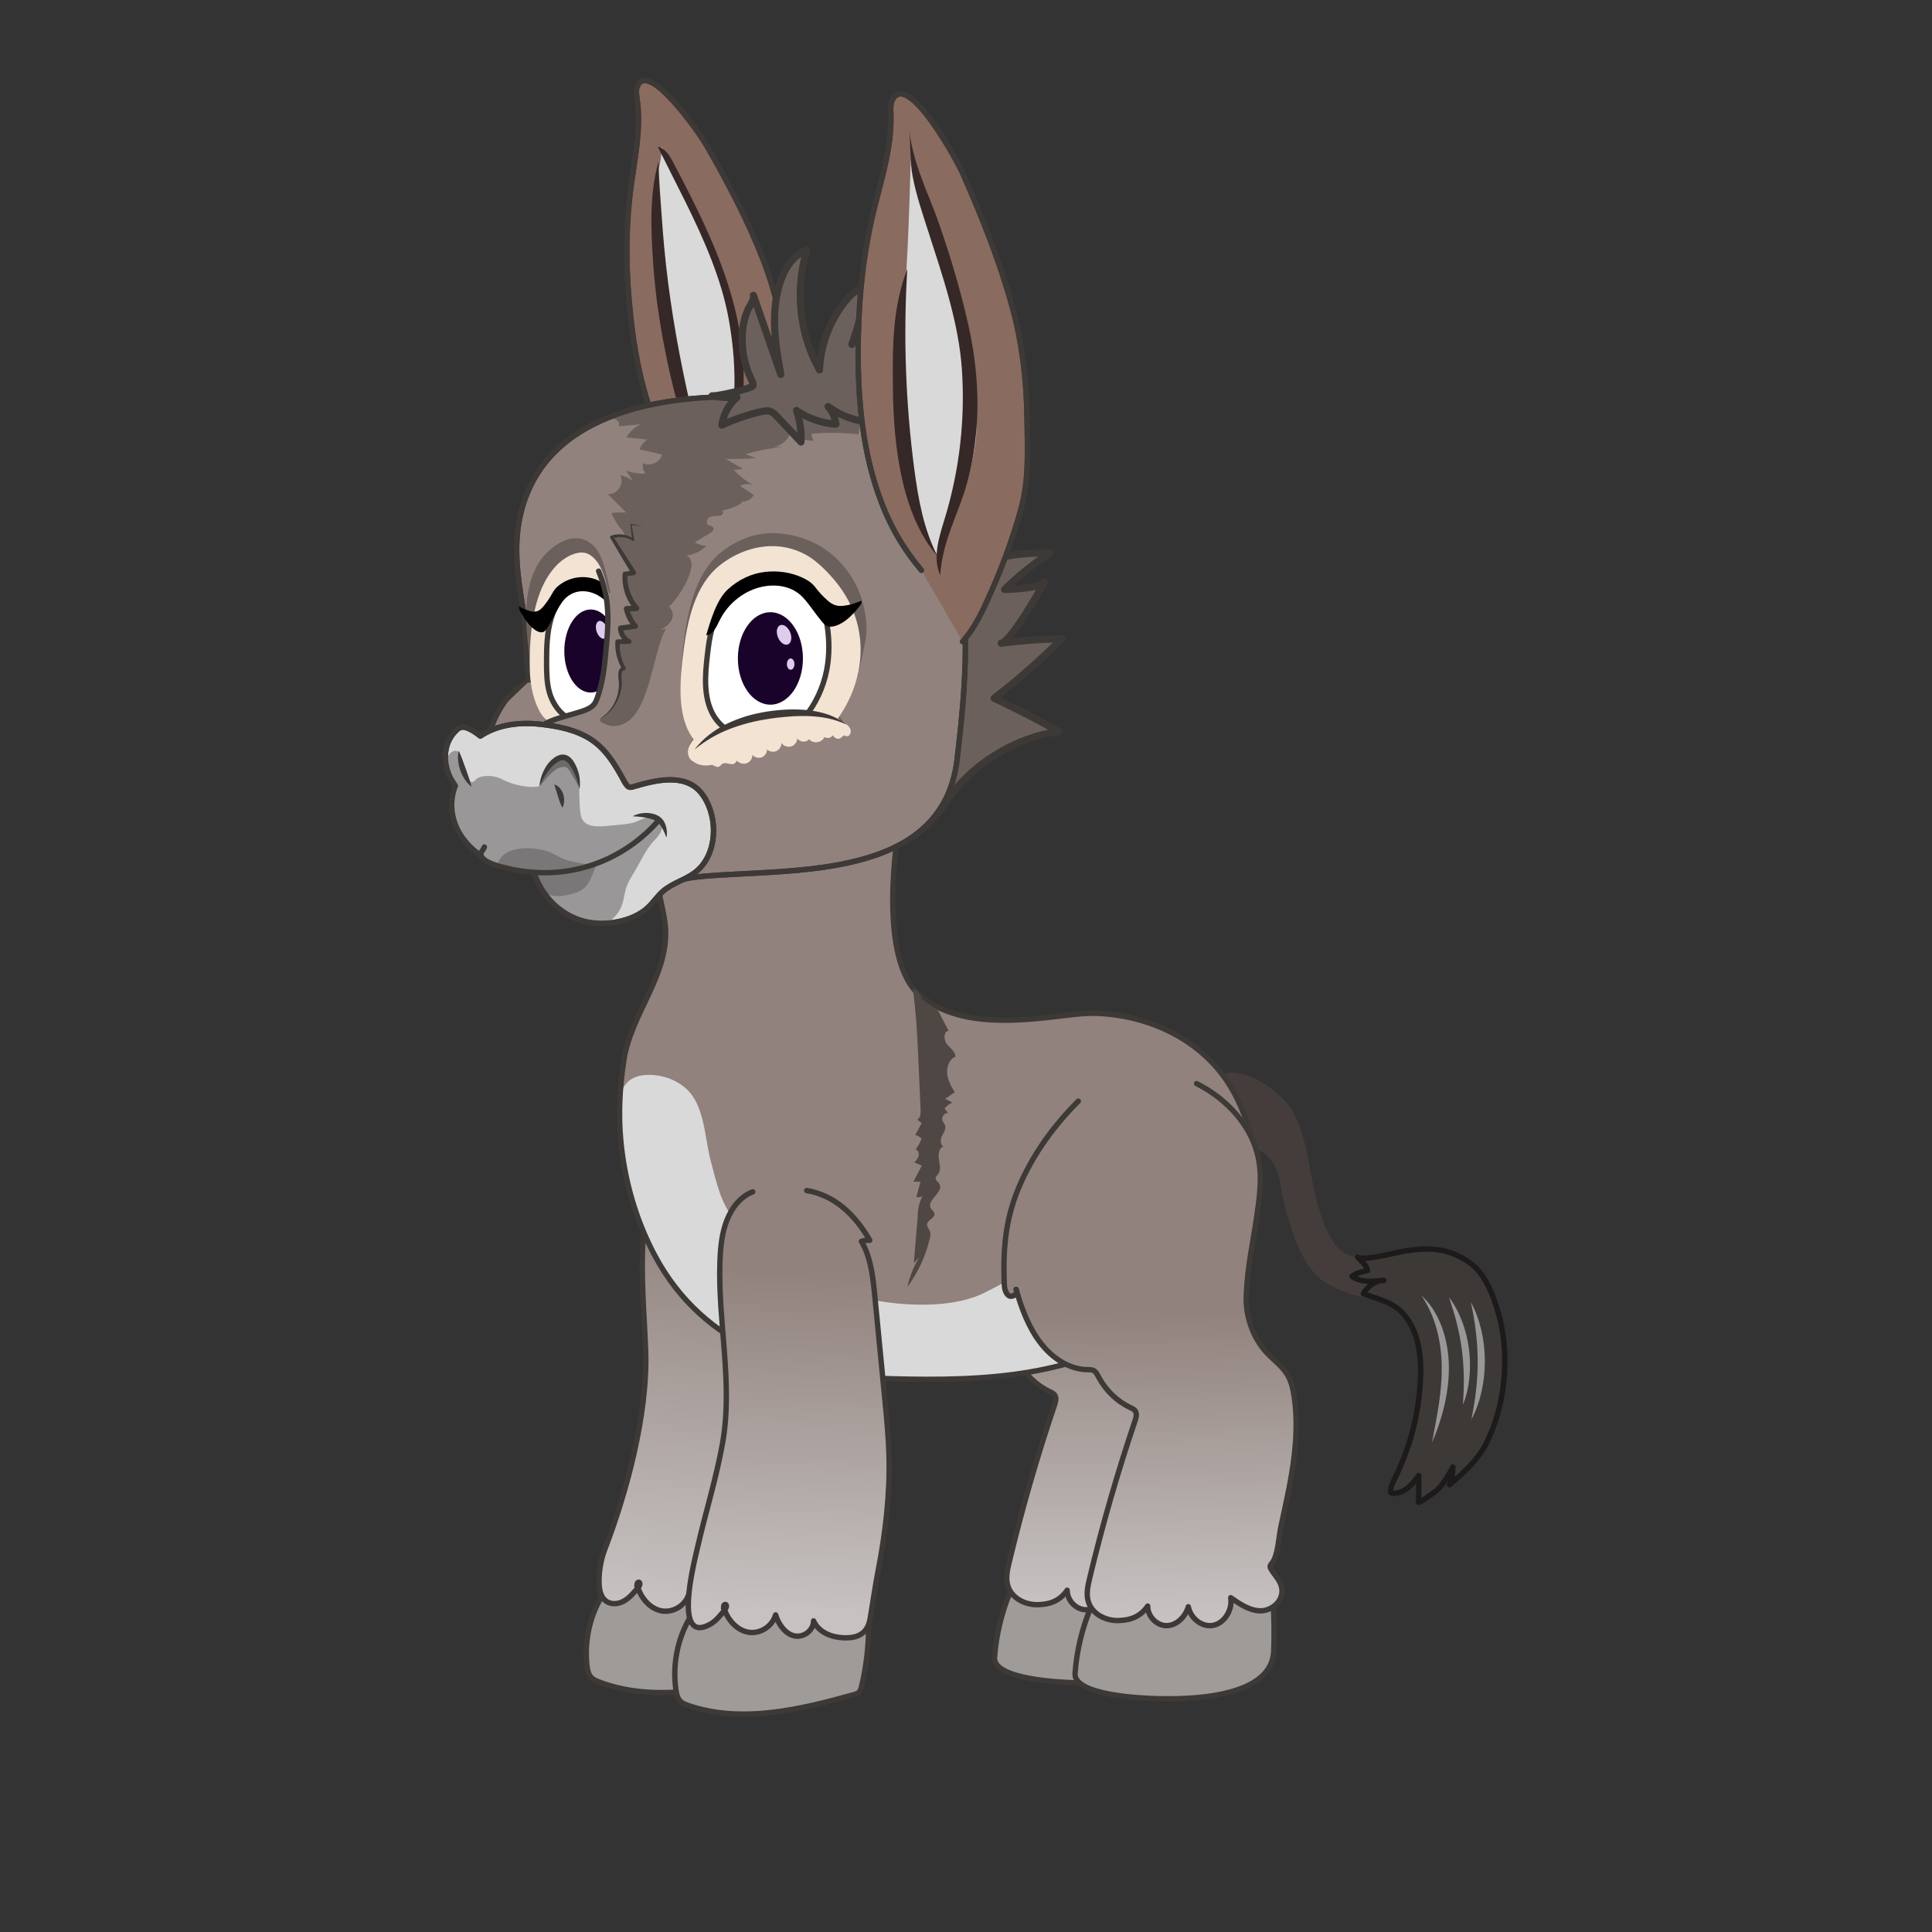 <svg width="1080" height="1080" viewBox="0 0 1080 1080" fill="none" xmlns="http://www.w3.org/2000/svg">
<rect x="0" y="0" width="1080" height="1080" fill="#333333" stroke="none"/>
<path d="M723.471 622.811C731.991 639.251 731.911 659.621 737.771 677.201C740.271 684.691 743.751 694.711 749.941 699.351C756.961 704.611 767.641 703.271 775.651 705.241C776.921 705.551 778.211 705.971 779.231 706.871C780.461 707.961 781.161 709.651 781.551 711.341C787.691 738.051 746.611 721.891 738.551 715.341C727.531 706.401 722.371 689.281 718.511 675.391C715.431 664.321 716.421 652.411 706.741 644.661C702.331 641.131 695.181 643.181 690.121 642.331C678.231 640.331 669.751 625.041 673.511 612.381C681.561 585.221 715.461 607.361 723.471 622.811Z" fill="#443D3B"/>
<path d="M785.98 699.242C791.58 698.302 797.18 697.862 802.98 698.512C810.42 699.352 817.96 702.582 823.89 707.722C831.41 714.232 836.21 727.882 838.59 737.842C843.96 760.372 840.97 786.982 830.63 807.212C825.97 816.322 817.72 823.732 810.27 829.992C811.54 826.892 812.19 823.492 812.18 820.092C809.82 824.622 807.11 829.032 803.7 832.682C802.96 833.472 792.89 840.752 792.94 839.692C793.14 834.742 793.17 829.782 793.06 824.822C791.05 827.492 789.01 830.192 786.42 832.142C783.83 834.092 780.58 835.252 777.53 834.462C777.07 832.002 778.2 829.542 779.29 827.342C788.36 809.002 793.15 790.932 794.1 769.852C794.71 756.212 792.31 741.182 782.17 732.172C776.91 727.502 768.47 725.562 762.08 723.192C764.5 718.852 768.92 715.972 773.51 715.712C767.27 716.062 761.47 717.342 755.75 713.522C758.24 711.472 761.47 710.952 764.43 710.222C763.99 707.152 760.93 705.092 758.98 702.752C760.69 704.802 775.12 701.482 777.99 700.842C780.65 700.252 783.31 699.692 785.98 699.242Z" fill="#CDBCAE"/>
<path d="M785.98 699.242C791.58 698.302 797.18 697.862 802.98 698.512C810.42 699.352 817.96 702.582 823.89 707.722C831.41 714.232 836.21 727.882 838.59 737.842C843.96 760.372 840.97 786.982 830.63 807.212C825.97 816.322 817.72 823.732 810.27 829.992C811.54 826.892 812.19 823.492 812.18 820.092C809.82 824.622 807.11 829.032 803.7 832.682C802.96 833.472 792.89 840.752 792.94 839.692C793.14 834.742 793.17 829.782 793.06 824.822C791.05 827.492 789.01 830.192 786.42 832.142C783.83 834.092 780.58 835.252 777.53 834.462C777.07 832.002 778.2 829.542 779.29 827.342C788.36 809.002 793.15 790.932 794.1 769.852C794.71 756.212 792.31 741.182 782.17 732.172C776.91 727.502 768.47 725.562 762.08 723.192C764.5 718.852 768.92 715.972 773.51 715.712C767.27 716.062 761.47 717.342 755.75 713.522C758.24 711.472 761.47 710.952 764.43 710.222C763.99 707.152 760.93 705.092 758.98 702.752C760.69 704.802 775.12 701.482 777.99 700.842C780.65 700.252 783.31 699.692 785.98 699.242Z" fill="#3D3937" stroke="#1C1A1A" stroke-width="3" stroke-miterlimit="10" stroke-linecap="round" stroke-linejoin="round"/>
<path d="M794.61 724.271C799.78 728.821 803.64 735.221 806.12 742.121C808.62 749.041 809.85 756.511 809.93 763.961C810.02 771.401 809.01 778.781 807.36 785.871C805.7 792.971 803.38 799.821 800.52 806.371C801.81 799.221 803.26 792.201 804.31 785.151C805.36 778.111 806 771.041 805.94 764.011C805.77 750.011 802.53 735.921 794.61 724.271Z" fill="#999797"/>
<path d="M809.99 725.182C813.09 729.182 815.48 733.822 817.34 738.702C819.19 743.602 820.46 748.772 821.15 754.042C821.84 759.312 821.94 764.672 821.42 769.952C820.88 775.222 819.77 780.422 817.81 785.232C818.13 779.982 818.37 774.872 818.28 769.792C818.2 764.712 817.84 759.672 817.2 754.682C816.55 749.692 815.61 744.742 814.39 739.852C813.18 734.942 811.64 730.112 809.99 725.182Z" fill="#999797"/>
<path d="M822.23 727.922C824.91 732.752 826.791 738.122 828.091 743.642C829.371 749.182 830.01 754.902 830.04 760.632C830.07 766.362 829.47 772.102 828.25 777.652C827.01 783.192 825.181 788.572 822.531 793.432C823.611 787.892 824.561 782.472 825.151 777.012C825.761 771.562 826.061 766.112 826.031 760.652C826.011 755.202 825.66 749.742 825 744.302C824.37 738.852 823.37 733.442 822.23 727.922Z" fill="#999797"/>
<path d="M559.66 359.551C570.9 358.081 582.22 357.251 593.56 357.071C581.66 368.931 569.03 380.051 555.74 390.341C568.02 396.071 580.07 402.291 591.86 408.971C567.34 412.121 542.27 427.781 528.77 448.441C521.73 459.211 496.92 486.291 491.64 458.141C490.08 449.811 496.09 437.061 497.8 429.021C500.76 415.061 502.82 400.901 506.08 387.021C510.99 366.071 518.35 345.241 531.43 329.171C546.34 310.841 565.3 309.311 586.83 309.051C577.83 315.101 569.37 321.941 561.57 329.481C564.72 329.491 582.06 328.771 583.76 325.361C581.16 330.571 564.83 358.881 559.66 359.551Z" fill="#6B605C" stroke="#3D3937" stroke-width="4" stroke-miterlimit="10" stroke-linecap="round" stroke-linejoin="round"/>
<path d="M666.739 888.142C667.279 896.792 667.369 905.472 667.009 914.132C665.879 941.082 617.759 941.162 601.069 940.672C593.219 940.442 555.049 938.902 555.959 926.522C556.909 913.762 559.919 901.182 564.819 889.582C569.619 878.222 575.239 868.882 585.479 863.562C595.719 858.242 607.379 857.252 618.679 857.842C628.419 858.362 638.279 860.052 647.069 864.732C655.869 869.422 666.059 877.352 666.739 888.142Z" fill="#9E9B98" stroke="#3D3937" stroke-width="3" stroke-miterlimit="10" stroke-linecap="round" stroke-linejoin="round"/>
<path d="M557.77 606.701C545 619.431 533.84 634.401 526.05 651.421C517.43 670.221 515.67 687.091 516.34 707.801C516.43 710.571 516.72 713.771 518.8 715.311C520.87 716.861 524.54 714.041 523 711.851C526.05 722.571 530.03 733.191 536.6 741.751C543.17 750.311 552.66 756.641 562.8 756.761C564.08 756.781 565.44 756.711 566.56 757.411C567.71 758.121 568.37 759.481 569.04 760.741C573.08 768.351 579.38 774.461 586.72 777.881C587.86 778.411 589.11 778.961 589.76 780.141C590.62 781.711 590.05 783.721 589.47 785.441C579.71 814.261 571.25 843.621 564.12 873.371C563.16 877.391 562.21 881.641 563.17 885.661C564.97 893.281 572.96 897.181 580.06 897.031C586.85 896.881 592.41 894.971 596.56 888.951C596.55 894.971 601.91 900.041 607.34 899.871C612.77 899.711 617.6 895.031 619.28 889.301C620.58 896.071 627.24 900.981 633.37 899.671C639.5 898.361 644.05 891.071 642.99 884.251C648.06 887.811 653.48 891.481 659.48 891.591C665.48 891.701 671.98 886.641 671.64 879.991C671.39 875.241 667.89 872.191 665.63 868.491C665.29 867.941 664.94 867.331 665.02 866.671C665.09 866.021 665.55 865.531 665.95 865.041C669.48 860.751 669.76 850.581 670.94 845.031C672.63 837.051 674.45 829.111 675.96 821.081C678.96 805.101 680.83 788.681 678.53 772.421C677.93 768.151 677.04 763.831 674.98 760.161C672.12 755.061 667.33 751.751 663.41 747.611C655.51 739.261 651.11 726.991 651.68 714.901C652.46 698.381 655.11 687.741 657.49 671.421C658.99 661.131 660.49 650.601 658.77 640.351C655.46 620.511 640.48 605.171 623.9 596.871" fill="url(#paint0_linear_5_283658)"/>
<path d="M557.77 606.701C545 619.431 533.84 634.401 526.05 651.421C517.43 670.221 515.67 687.091 516.34 707.801C516.43 710.571 516.72 713.771 518.8 715.311C520.87 716.861 524.54 714.041 523 711.851C526.05 722.571 530.03 733.191 536.6 741.751C543.17 750.311 552.66 756.641 562.8 756.761C564.08 756.781 565.44 756.711 566.56 757.411C567.71 758.121 568.37 759.481 569.04 760.741C573.08 768.351 579.38 774.461 586.72 777.881C587.86 778.411 589.11 778.961 589.76 780.141C590.62 781.711 590.05 783.721 589.47 785.441C579.71 814.261 571.25 843.621 564.12 873.371C563.16 877.391 562.21 881.641 563.17 885.661C564.97 893.281 572.96 897.181 580.06 897.031C586.85 896.881 592.41 894.971 596.56 888.951C596.55 894.971 601.91 900.041 607.34 899.871C612.77 899.711 617.6 895.031 619.28 889.301C620.58 896.071 627.24 900.981 633.37 899.671C639.5 898.361 644.05 891.071 642.99 884.251C648.06 887.811 653.48 891.481 659.48 891.591C665.48 891.701 671.98 886.641 671.64 879.991C671.39 875.241 667.89 872.191 665.63 868.491C665.29 867.941 664.94 867.331 665.02 866.671C665.09 866.021 665.55 865.531 665.95 865.041C669.48 860.751 669.76 850.581 670.94 845.031C672.63 837.051 674.45 829.111 675.96 821.081C678.96 805.101 680.83 788.681 678.53 772.421C677.93 768.151 677.04 763.831 674.98 760.161C672.12 755.061 667.33 751.751 663.41 747.611C655.51 739.261 651.11 726.991 651.68 714.901C652.46 698.381 655.11 687.741 657.49 671.421C658.99 661.131 660.49 650.601 658.77 640.351C655.46 620.511 640.48 605.171 623.9 596.871" stroke="#3D3937" stroke-width="3" stroke-miterlimit="10" stroke-linecap="round" stroke-linejoin="round"/>
<path d="M436.8 900.392C436.39 911.342 434.77 922.242 431.97 932.752C431.63 934.012 431.23 935.351 430.31 936.171C429.6 936.801 428.67 937.042 427.78 937.262C397.96 944.522 364.23 951.591 334.56 940.101C332.99 939.491 331.38 938.792 330.24 937.442C328.83 935.762 328.38 933.362 328.12 931.082C326.57 917.402 329.71 903.122 336.76 891.762C346.69 875.772 367.84 873.781 385.3 872.411C395.37 871.621 405.72 871.282 415.3 874.812C424.88 878.342 433.64 886.482 435.88 897.402C436.22 899.002 438.27 900.442 436.8 900.392Z" fill="#9E9B98" stroke="#3D3937" stroke-width="3" stroke-miterlimit="10" stroke-linecap="round" stroke-linejoin="round"/>
<path d="M378.92 654.471C372.21 656.681 366.98 662.851 363.99 669.871C361 676.891 360 684.741 359.49 692.481C358.14 713.231 360.11 733.981 360.9 754.711C362.26 790.501 350.09 834.781 338.19 865.831C335.97 871.611 334.81 877.911 334.87 884.201C334.9 887.831 335.47 891.781 337.88 894.241C340.59 897.011 344.92 896.981 348.27 895.261C351.62 893.541 354.21 890.461 356.71 887.451C357.34 886.691 358.01 885.601 357.52 884.721C357.03 883.841 355.55 885.341 356.45 885.591C357.23 884.251 355.41 887.391 356.19 886.041C357.94 892.931 362.97 898.931 369.29 900.381C375.61 901.831 382.84 898.011 385.03 891.271C386.55 896.671 389.97 901.821 394.89 903.281C399.81 904.741 405.94 901.021 406.14 895.371C408.93 902.121 416.28 904.981 422.96 905.411C439.25 906.441 438.13 894.331 439.36 881.281C441.04 863.431 445.33 845.401 448.27 827.741C455.46 784.461 467.06 666.601 409.08 654.761" fill="url(#paint1_linear_5_283658)"/>
<path d="M378.92 654.471C372.21 656.681 366.98 662.851 363.99 669.871C361 676.891 360 684.741 359.49 692.481C358.14 713.231 360.11 733.981 360.9 754.711C362.26 790.501 350.09 834.781 338.19 865.831C335.97 871.611 334.81 877.911 334.87 884.201C334.9 887.831 335.47 891.781 337.88 894.241C340.59 897.011 344.92 896.981 348.27 895.261C351.62 893.541 354.21 890.461 356.71 887.451C357.34 886.691 358.01 885.601 357.52 884.721C357.03 883.841 355.55 885.341 356.45 885.591C357.23 884.251 355.41 887.391 356.19 886.041C357.94 892.931 362.97 898.931 369.29 900.381C375.61 901.831 382.84 898.011 385.03 891.271C386.55 896.671 389.97 901.821 394.89 903.281C399.81 904.741 405.94 901.021 406.14 895.371C408.93 902.121 416.28 904.981 422.96 905.411C439.25 906.441 438.13 894.331 439.36 881.281C441.04 863.431 445.33 845.401 448.27 827.741C455.46 784.461 467.06 666.601 409.08 654.761" stroke="#3D3937" stroke-width="3" stroke-miterlimit="10" stroke-linecap="round" stroke-linejoin="round"/>
<path d="M499.071 503.682C499.041 492.702 499.911 482.282 500.751 474.642C503.781 446.942 472.601 441.842 451.331 441.342C440.671 441.092 429.981 442.112 419.521 444.402C399.361 448.822 371.711 464.142 368.151 486.922C366.621 496.692 370.621 506.382 371.771 516.202C375.041 544.162 352.921 565.742 348.781 592.432C346.451 607.482 345.601 622.492 347.031 637.722C349.121 660.002 355.461 681.802 365.651 701.142C393.651 754.232 446.851 769.312 498.551 770.742C550.511 772.182 603.071 769.902 648.101 738.192C665.831 725.702 681.951 709.912 693.351 690.362C697.561 683.142 701.161 675.292 702.471 666.812C703.881 657.682 702.581 648.282 700.431 639.332C696.881 624.542 691.021 609.992 681.661 598.572C664.651 577.822 639.281 567.872 614.701 566.522C605.901 566.032 597.131 567.512 588.371 568.492C564.771 571.132 535.071 573.272 514.791 556.912C502.321 546.872 499.121 524.272 499.071 503.682Z" fill="#91827D"/>
<path d="M376.38 603.842C372.11 601.852 367.37 600.842 362.65 600.862C341.53 600.942 345.69 623.512 347.02 637.732C349.11 660.012 355.45 681.812 365.64 701.152C393.64 754.242 446.84 769.322 498.54 770.752C523.06 771.432 547.75 771.322 572.04 767.542C584.27 765.642 596.37 762.792 608.06 758.692C614.42 756.462 632.65 752.022 634.71 744.712C635.45 742.082 634.86 739.252 633.86 736.712C623.6 710.582 586.67 705.912 563.68 715.952C557.61 718.602 551.98 722.232 545.8 724.622C530.13 730.662 508.23 730.072 491.84 727.382C473.81 724.422 456.41 717.742 440.95 708.022C430.25 701.292 420.46 693.082 412.05 683.642C403.02 673.502 400.79 661.992 397.34 649.132C393.89 636.272 394.02 618.062 383.62 608.612C381.47 606.672 379.02 605.072 376.38 603.842Z" fill="#D9D9D9"/>
<path d="M499.071 503.682C499.041 492.702 499.911 482.282 500.751 474.642C503.781 446.942 472.601 441.842 451.331 441.342C440.671 441.092 429.981 442.112 419.521 444.402C399.361 448.822 371.711 464.142 368.151 486.922C366.621 496.692 370.621 506.382 371.771 516.202C375.041 544.162 352.921 565.742 348.781 592.432C346.451 607.482 345.601 622.492 347.031 637.722C349.121 660.002 355.461 681.802 365.651 701.142C393.651 754.232 446.851 769.312 498.551 770.742C550.511 772.182 603.071 769.902 648.101 738.192C665.831 725.702 681.951 709.912 693.351 690.362C697.561 683.142 701.161 675.292 702.471 666.812C703.881 657.682 702.581 648.282 700.431 639.332C696.881 624.542 691.021 609.992 681.661 598.572C664.651 577.822 639.281 567.872 614.701 566.522C605.901 566.032 597.131 567.512 588.371 568.492C564.771 571.132 535.071 573.272 514.791 556.912C502.321 546.872 499.121 524.272 499.071 503.682Z" stroke="#3D3937" stroke-width="3" stroke-miterlimit="10" stroke-linecap="round" stroke-linejoin="round"/>
<path d="M524.241 564.612C526.251 568.502 528.261 572.382 530.271 576.272C527.501 576.312 527.401 581.172 529.211 583.502C531.021 585.822 533.841 587.592 534.191 590.642C530.851 591.832 529.121 596.192 529.461 600.062C529.801 603.932 531.731 607.382 533.721 610.582C531.941 611.802 530.161 613.032 528.371 614.252C529.701 614.952 531.031 615.642 532.371 616.342C530.701 617.042 529.191 618.192 528.011 619.672C528.671 620.522 529.341 621.382 530.001 622.232C528.001 621.792 526.061 624.462 526.881 626.532C527.231 627.422 527.941 628.092 528.271 629.002C529.051 631.162 527.391 633.342 526.381 635.392C525.371 637.432 525.831 641.012 527.921 640.802C525.241 640.892 524.351 644.902 524.811 647.822C525.261 650.752 526.151 654.152 524.381 656.382C523.871 657.022 523.151 657.552 523.041 658.392C522.841 659.832 524.451 660.652 525.161 661.872C527.781 666.332 517.731 670.972 520.331 675.442C520.931 676.472 522.121 677.092 522.361 678.282C522.891 680.992 518.241 681.902 518.211 684.672C518.201 686.062 519.391 687.052 519.871 688.332C520.331 689.582 520.061 691.002 519.761 692.302C517.451 702.192 513.131 711.502 507.221 719.352C508.561 713.532 510.781 707.962 513.771 702.952C512.791 703.972 511.811 704.992 510.831 706.012C511.551 697.392 512.281 688.772 513.001 680.152C512.911 676.182 513.831 672.182 515.621 668.742C514.561 669.222 513.381 669.382 512.251 669.182C513.021 666.322 513.801 663.462 514.571 660.602C513.241 660.602 511.921 660.592 510.591 660.592C512.171 657.582 513.751 654.562 515.331 651.552C513.931 650.982 512.541 650.412 511.141 649.842C512.131 648.782 513.171 647.632 513.521 646.152C513.871 644.672 513.201 642.782 511.841 642.512C513.211 640.702 514.341 638.662 515.191 636.502C514.211 635.492 512.971 634.792 511.661 634.482C512.851 632.242 514.041 630.002 515.231 627.762C514.371 627.142 513.511 626.532 512.651 625.912C514.501 625.142 514.711 622.382 514.621 620.202C514.151 609.632 513.671 599.052 513.201 588.482C512.681 576.782 511.931 564.562 510.301 552.922C512.831 553.272 515.001 555.732 515.271 558.542" fill="#4F4744"/>
<path d="M485.58 910.052C485.48 921.012 484.16 931.962 481.66 942.562C481.36 943.832 481 945.182 480.09 946.042C479.4 946.702 478.48 946.972 477.59 947.222C447.99 955.512 414.48 963.742 384.5 953.282C382.91 952.732 381.28 952.082 380.11 950.772C378.65 949.142 378.14 946.762 377.82 944.492C375.89 930.872 378.62 916.492 385.35 904.892C394.82 888.572 415.91 885.852 433.33 883.872C443.37 882.732 453.71 882.042 463.38 885.232C473.05 888.432 482.04 896.262 484.58 907.092C484.96 908.682 487.06 910.042 485.58 910.052Z" fill="#9E9B98" stroke="#3D3937" stroke-width="3" stroke-miterlimit="10" stroke-linecap="round" stroke-linejoin="round"/>
<path d="M420.81 666.241C414.16 668.681 409.11 675.031 406.32 682.151C403.53 689.271 402.75 697.151 402.46 704.911C401.19 739.081 409.93 773.131 403.87 806.981C400.32 826.801 394.28 845.921 389.82 865.481C387.86 874.051 376.15 919.551 396.95 907.981C400.25 906.151 402.75 902.971 405.16 899.881C405.77 899.101 406.41 897.991 405.89 897.131C405.37 896.271 403.94 897.821 404.85 898.041C405.59 896.671 403.86 899.871 404.6 898.501C406.54 905.321 411.74 911.151 418.1 912.381C424.46 913.611 431.58 909.541 433.57 902.731C435.24 908.071 438.8 913.101 443.77 914.401C448.73 915.701 454.75 911.761 454.79 906.101C457.77 912.751 465.19 915.361 471.89 915.551C479.53 915.771 484.96 913.191 486.39 904.931C487.9 896.161 489.11 887.211 490.83 878.341C494.96 857.061 497.55 835.301 496.95 813.501C496.66 803.111 495.66 792.761 494.65 782.431C492.8 763.381 490.95 744.331 489.1 725.291C488.07 714.681 486.96 703.011 481.51 693.901C483.03 693.431 484.62 693.241 486.2 693.311C477.94 679.011 466.61 668.161 450.96 665.521" fill="url(#paint2_linear_5_283658)"/>
<path d="M420.81 666.241C414.16 668.681 409.11 675.031 406.32 682.151C403.53 689.271 402.75 697.151 402.46 704.911C401.19 739.081 409.93 773.131 403.87 806.981C400.32 826.801 394.28 845.921 389.82 865.481C387.86 874.051 376.15 919.551 396.95 907.981C400.25 906.151 402.75 902.971 405.16 899.881C405.77 899.101 406.41 897.991 405.89 897.131C405.37 896.271 403.94 897.821 404.85 898.041C405.59 896.671 403.86 899.871 404.6 898.501C406.54 905.321 411.74 911.151 418.1 912.381C424.46 913.611 431.58 909.541 433.57 902.731C435.24 908.071 438.8 913.101 443.77 914.401C448.73 915.701 454.75 911.761 454.79 906.101C457.77 912.751 465.19 915.361 471.89 915.551C479.53 915.771 484.96 913.191 486.39 904.931C487.9 896.161 489.11 887.211 490.83 878.341C494.96 857.061 497.55 835.301 496.95 813.501C496.66 803.111 495.66 792.761 494.65 782.431C492.8 763.381 490.95 744.331 489.1 725.291C488.07 714.681 486.96 703.011 481.51 693.901C483.03 693.431 484.62 693.241 486.2 693.311C477.94 679.011 466.61 668.161 450.96 665.521" stroke="#3D3937" stroke-width="3" stroke-miterlimit="10" stroke-linecap="round" stroke-linejoin="round"/>
<path d="M711.739 897.009C712.279 905.659 712.369 914.339 712.009 922.999C710.879 949.949 662.759 950.029 646.069 949.539C638.219 949.309 600.049 947.769 600.959 935.389C601.909 922.629 604.919 910.049 609.819 898.449C614.619 887.089 620.239 877.749 630.479 872.429C640.719 867.109 652.379 866.119 663.679 866.709C673.419 867.229 683.279 868.919 692.069 873.599C700.859 878.279 711.059 886.219 711.739 897.009Z" fill="#9E9B98" stroke="#3D3937" stroke-width="3" stroke-miterlimit="10" stroke-linecap="round" stroke-linejoin="round"/>
<path d="M602.77 615.57C590 628.3 578.84 643.27 571.05 660.29C562.43 679.09 560.67 695.96 561.34 716.67C561.43 719.44 561.72 722.64 563.8 724.18C565.87 725.73 569.54 722.91 568 720.72C571.05 731.44 575.03 742.06 581.6 750.62C588.17 759.18 597.66 765.51 607.8 765.63C609.08 765.65 610.44 765.58 611.56 766.28C612.71 766.99 613.37 768.35 614.04 769.61C618.08 777.22 624.38 783.33 631.72 786.75C632.86 787.28 634.11 787.83 634.76 789.01C635.62 790.58 635.05 792.59 634.47 794.31C624.71 823.13 616.25 852.49 609.12 882.24C608.16 886.26 607.21 890.51 608.17 894.53C609.97 902.15 617.96 906.05 625.06 905.9C631.85 905.75 637.41 903.84 641.56 897.82C641.55 903.84 646.91 908.91 652.34 908.74C657.77 908.58 662.6 903.9 664.28 898.17C665.58 904.94 672.24 909.85 678.37 908.54C684.5 907.23 689.05 899.94 687.99 893.12C693.06 896.68 698.48 900.35 704.48 900.46C710.48 900.57 716.98 895.51 716.64 888.86C716.39 884.11 712.89 881.06 710.63 877.36C710.29 876.81 709.94 876.2 710.02 875.54C710.09 874.89 710.55 874.4 710.95 873.91C714.48 869.62 714.76 859.45 715.94 853.9C717.63 845.92 719.45 837.98 720.96 829.95C723.96 813.97 725.83 797.55 723.53 781.29C722.93 777.02 722.04 772.7 719.98 769.03C717.12 763.93 712.33 760.62 708.41 756.48C700.51 748.13 696.11 735.86 696.68 723.77C697.46 707.25 700.11 696.61 702.49 680.29C703.99 670 705.49 659.47 703.77 649.22C700.46 629.38 685.48 614.04 668.9 605.74" fill="url(#paint3_linear_5_283658)"/>
<path d="M602.77 615.57C590 628.3 578.84 643.27 571.05 660.29C562.43 679.09 560.67 695.96 561.34 716.67C561.43 719.44 561.72 722.64 563.8 724.18C565.87 725.73 569.54 722.91 568 720.72C571.05 731.44 575.03 742.06 581.6 750.62C588.17 759.18 597.66 765.51 607.8 765.63C609.08 765.65 610.44 765.58 611.56 766.28C612.71 766.99 613.37 768.35 614.04 769.61C618.08 777.22 624.38 783.33 631.72 786.75C632.86 787.28 634.11 787.83 634.76 789.01C635.62 790.58 635.05 792.59 634.47 794.31C624.71 823.13 616.25 852.49 609.12 882.24C608.16 886.26 607.21 890.51 608.17 894.53C609.97 902.15 617.96 906.05 625.06 905.9C631.85 905.75 637.41 903.84 641.56 897.82C641.55 903.84 646.91 908.91 652.34 908.74C657.77 908.58 662.6 903.9 664.28 898.17C665.58 904.94 672.24 909.85 678.37 908.54C684.5 907.23 689.05 899.94 687.99 893.12C693.06 896.68 698.48 900.35 704.48 900.46C710.48 900.57 716.98 895.51 716.64 888.86C716.39 884.11 712.89 881.06 710.63 877.36C710.29 876.81 709.94 876.2 710.02 875.54C710.09 874.89 710.55 874.4 710.95 873.91C714.48 869.62 714.76 859.45 715.94 853.9C717.63 845.92 719.45 837.98 720.96 829.95C723.96 813.97 725.83 797.55 723.53 781.29C722.93 777.02 722.04 772.7 719.98 769.03C717.12 763.93 712.33 760.62 708.41 756.48C700.51 748.13 696.11 735.86 696.68 723.77C697.46 707.25 700.11 696.61 702.49 680.29C703.99 670 705.49 659.47 703.77 649.22C700.46 629.38 685.48 614.04 668.9 605.74" stroke="#3D3937" stroke-width="3" stroke-miterlimit="10" stroke-linecap="round" stroke-linejoin="round"/>
<path d="M395.159 280.38C384.069 269.55 376.499 258.86 369.879 244.87C358.469 220.79 353.859 193.72 351.619 167.36C349.789 145.85 349.929 124.65 352.889 103.16C355.059 87.39 358.429 71.47 356.159 55.46C355.809 52.97 355.339 50.33 356.359 48.03C362.809 33.54 391.559 75.38 394.599 80.65C406.629 101.51 417.929 122.9 426.679 145.36C433.449 162.72 437.489 181.04 439.689 199.5C441.469 214.39 443.919 229.48 441.459 244.45C439.049 259.15 435.579 273.05 430.969 287.36C428.029 296.5 424.999 305.8 419.379 313.59" fill="#8A6B5F"/>
<path d="M395.159 280.38C384.069 269.55 376.499 258.86 369.879 244.87C358.469 220.79 353.859 193.72 351.619 167.36C349.789 145.85 349.929 124.65 352.889 103.16C355.059 87.39 358.429 71.47 356.159 55.46C355.809 52.97 355.339 50.33 356.359 48.03C362.809 33.54 391.559 75.38 394.599 80.65C406.629 101.51 417.929 122.9 426.679 145.36C433.449 162.72 437.489 181.04 439.689 199.5C441.469 214.39 443.919 229.48 441.459 244.45C439.049 259.15 435.579 273.05 430.969 287.36C428.029 296.5 424.999 305.8 419.379 313.59" stroke="#3D3937" stroke-width="3" stroke-miterlimit="10" stroke-linecap="round" stroke-linejoin="round"/>
<path d="M399.9 143.989C410.55 164.869 412.33 189.019 413.4 212.439C413.66 218.089 416.37 228.939 414.79 234.299C412.08 243.509 398.94 241.249 392.22 239.659C389.69 239.059 387.06 238.419 385.03 236.789C381.7 234.109 380.78 229.509 380.09 225.299C378.57 216.139 377.06 206.979 375.54 197.829C372.23 177.879 368.93 157.909 367.05 137.769C366.16 128.219 363.78 116.229 365.42 106.739C366.87 98.289 369.87 91.379 369.85 82.279C369.85 82.359 373.88 87.769 374.37 88.649C376.14 91.839 377.47 95.319 379.41 98.479C388.23 112.809 392.22 128.939 399.9 143.989Z" fill="#D9D9D9"/>
<path d="M395.159 280.38C384.069 269.55 376.499 258.86 369.879 244.87C358.469 220.79 353.859 193.72 351.619 167.36C349.789 145.85 349.929 124.65 352.889 103.16C355.059 87.39 358.429 71.47 356.159 55.46C355.809 52.97 355.339 50.33 356.359 48.03C362.809 33.54 391.559 75.38 394.599 80.65C406.629 101.51 417.929 122.9 426.679 145.36C433.449 162.72 437.489 181.04 439.689 199.5C441.469 214.39 443.919 229.48 441.459 244.45C439.049 259.15 435.579 273.05 430.969 287.36C428.029 296.5 424.999 305.8 419.379 313.59" stroke="#3D3937" stroke-width="3" stroke-miterlimit="10" stroke-linecap="round" stroke-linejoin="round"/>
<path d="M397.499 144.739C389.109 123.179 377.629 102.199 367.689 82.029C371.839 82.839 374.329 86.979 376.299 90.719C399.859 135.419 421.419 179.879 414.379 231.479C413.949 234.479 413.509 237.409 412.829 240.409C412.169 243.399 411.319 246.299 410.399 249.139C408.619 254.839 406.579 260.359 405.189 266.029C404.489 268.859 403.899 271.719 403.649 274.629C403.399 277.539 403.459 280.479 403.899 283.429C402.909 280.619 402.409 277.619 402.259 274.599C402.099 271.569 402.399 268.559 402.769 265.559C403.639 259.589 405.199 253.779 406.639 248.079C407.349 245.219 407.999 242.379 408.499 239.559C408.989 236.749 409.359 233.809 409.659 230.919C410.279 225.119 410.579 219.289 410.589 213.459C410.629 201.789 409.459 190.129 407.389 178.579C405.339 167.159 401.829 155.869 397.499 144.739Z" fill="#362827"/>
<path d="M368.429 99.049C368.899 108.639 369.789 118.109 370.409 127.779C371.409 141.169 372.909 154.529 374.819 167.819C378.669 194.499 384.229 220.919 390.829 247.049C390.409 245.389 386.599 242.539 385.489 240.969C383.489 238.129 381.889 235.029 380.729 231.759C378.439 225.349 376.739 218.269 375.169 211.609C373.509 204.629 372.099 197.629 370.749 190.589C369.429 183.549 368.329 176.469 367.339 169.359C366.899 165.799 366.459 162.239 366.119 158.669C365.729 155.099 365.449 151.519 365.179 147.939C363.889 128.389 362.829 109.359 368.129 90.189C368.179 93.159 368.279 96.109 368.429 99.049Z" fill="#362827"/>
<path d="M386.54 490.63C388.72 490.31 390.89 490.06 392.99 489.88C443.04 485.42 527.06 492.47 535.05 424.33C538.98 390.76 543.15 348.9 534.91 315.91C529.63 294.8 519.8 274.6 507.33 257.19C488.38 230.73 460.42 224.13 429.28 222.31C377.08 219.25 303.69 227.46 290.61 289.21C287.09 305.81 289.37 322.48 292.18 338.98C294.52 352.66 293.26 366.47 295.98 380.08C295.9 379.66 295.81 379.24 295.73 378.82C295.74 378.88 283.55 390.08 282.44 391.65C278.97 396.59 275.25 403.35 273.99 409.32C270.74 424.79 276.4 444.33 282.97 458.21C290.21 473.53 301.65 490.43 316.67 498.9C327.61 505.06 339.96 507.37 352.24 504.34C364.83 501.22 373.54 492.51 386.54 490.63Z" fill="#91827D" stroke="#3D3937" stroke-width="3" stroke-miterlimit="10" stroke-linecap="round" stroke-linejoin="round"/>
<path d="M477.679 221.14C467.769 217.7 457.509 215.25 447.109 213.81C442.749 213.21 438.229 212.52 433.849 212.24C429.809 211.98 422.769 213.66 419.099 212.08C420.649 212.75 420.739 215.11 419.669 216.42C418.599 217.73 416.859 218.25 415.229 218.7C410.479 220.02 405.669 221.34 400.749 221.43C402.849 220.63 405.269 220.73 407.299 221.69C394.479 223.18 381.629 224.18 368.749 224.88C357.799 225.47 348.689 231.9 338.109 233.46C341.869 232.91 347.659 235 345.769 238.3C349.949 237.91 354.139 237.51 358.319 237.12C354.899 238.63 351.999 241.28 350.179 244.55C354.099 244.93 358.029 245.3 361.949 245.68C359.939 246.99 358.349 248.93 357.459 251.16C361.699 252.14 365.929 253.13 370.169 254.11C369.129 258.48 363.499 261.04 359.519 258.95C359.059 260.96 359.589 263.18 360.909 264.77C357.229 265.01 353.499 264.46 350.039 263.18C351.389 265.2 352.739 267.21 354.079 269.23C351.939 267.57 349.459 266.35 346.839 265.68C349.369 270.2 345.059 276.76 339.909 276.23C343.319 279.66 346.739 283.1 350.149 286.53C347.389 286.57 344.629 286.55 341.909 286.81C344.149 292.38 349.299 295.94 349.999 302.35C347.739 302.09 345.409 302.42 343.309 303.29C347.579 307.77 351.299 312.78 354.359 318.17C351.789 318.33 350.019 321.11 350.029 323.69C350.039 326.27 351.329 328.65 352.609 330.89C351.259 329.57 350.059 332.67 350.659 334.46C351.649 337.41 352.639 340.35 353.639 343.3C349.029 345.07 348.209 352.52 352.329 355.25C351.059 355.31 349.799 355.36 348.529 355.42C348.909 358.17 349.739 360.86 350.949 363.36C347.399 364.14 347.589 369.17 348.079 372.77C349.659 384.28 344.989 396.46 336.109 403.96C340.679 405.2 345.839 406.37 349.929 403.97C363.279 396.15 365.099 364.43 372.169 351.53C371.149 351.79 370.129 352.06 369.109 352.32C371.529 350.8 374.069 349.15 375.359 346.58C376.699 343.9 375.879 341.08 373.789 339.13C378.509 335.46 392.499 314.51 383.519 310.53C387.689 310.03 391.629 308.19 394.659 305.27C392.379 305.1 390.149 304.35 388.229 303.11C391.079 301.43 393.929 299.75 396.769 298.07C397.919 297.39 399.249 296.15 398.609 294.98C398.069 294 396.609 294.08 395.729 293.39C394.449 292.4 394.999 290.18 396.339 289.27C397.679 288.36 399.409 288.35 401.029 288.31C401.999 288.29 403.069 288.19 403.739 287.49C404.409 286.79 404.169 285.3 403.199 285.23C406.289 285.45 416.119 281.4 414.429 280.3C417.139 280.57 419.939 279.11 421.259 276.73C418.709 275.04 416.149 273.35 413.599 271.67C415.639 270.49 418.169 270.19 420.419 270.88C416.529 268.69 412.989 265.89 409.949 262.62C411.709 262.45 413.459 262.27 415.219 262.1C411.889 260.2 408.559 258.31 405.229 256.41C410.959 256.68 416.709 256.56 422.429 256.06C420.509 255.33 418.589 254.59 416.669 253.86C423.639 251.84 430.789 250.46 438.009 249.75C436.329 249.78 434.659 249.81 432.979 249.84C436.589 248.97 439.769 246.46 441.449 243.15C445.699 245.11 450.329 246.24 455.009 246.46C454.039 245.38 453.569 243.87 453.749 242.43C462.459 241.7 471.239 241.82 479.929 242.78C480.659 238 481.399 233.22 482.129 228.44C482.359 226.94 482.569 225.31 481.859 223.97C481.069 222.42 479.309 221.71 477.679 221.14Z" fill="#6B605C"/>
<path d="M386.54 490.63C388.72 490.31 390.89 490.06 392.99 489.88C443.04 485.42 527.06 492.47 535.05 424.33C538.98 390.76 543.15 348.9 534.91 315.91C529.63 294.8 519.8 274.6 507.33 257.19C488.38 230.73 460.42 224.13 429.28 222.31C377.08 219.25 303.69 227.46 290.61 289.21C287.09 305.81 289.37 322.48 292.18 338.98C294.52 352.66 293.26 366.47 295.98 380.08C295.9 379.66 295.81 379.24 295.73 378.82C295.74 378.88 283.55 390.08 282.44 391.65C278.97 396.59 275.25 403.35 273.99 409.32C270.74 424.79 276.4 444.33 282.97 458.21C290.21 473.53 301.65 490.43 316.67 498.9C327.61 505.06 339.96 507.37 352.24 504.34C364.83 501.22 373.54 492.51 386.54 490.63Z" stroke="#3D3937" stroke-width="3" stroke-miterlimit="10" stroke-linecap="round" stroke-linejoin="round"/>
<path d="M452.029 398.06C457.719 390.2 461.449 380.52 462.709 371.08C463.789 362.99 463.449 354.69 461.829 346.7C461.699 346.06 461.559 345.42 461.409 344.79C458.429 332.3 449.829 327.02 438.729 322.94C427.419 318.78 414.819 324.5 406.789 333.61C399.769 341.57 397.269 351.51 395.989 361.79C394.629 372.7 392.899 385.26 396.879 395.78C405.199 417.83 436.419 416.88 449.789 400.94C450.559 400.01 451.309 399.05 452.029 398.06Z" fill="white"/>
<path d="M480.67 372.8C481.84 367.73 482.92 362.63 483.91 357.52C485.23 350.71 483.77 341.91 481.8 335.27C478.02 322.55 469.2 311.4 457.68 304.81C450.59 300.75 442.36 298.62 434.23 298.08C422.96 297.34 411.65 301.69 402.73 309.04C388.38 320.85 384.29 342.27 382.04 360.47C380.11 376.12 377.92 399.14 387.76 412.49C386.3 414.59 385.1 416.23 384.61 418.82C384.32 421.17 384.95 423.79 386.75 425.19C391.29 428.73 397.98 422.04 402.01 419.95C407.97 416.86 414.18 414.33 420.55 412.37C436.11 407.6 452.97 405.38 468.54 410.69C469.47 411.01 470.58 411.32 471.33 410.66C471.77 410.27 471.94 409.63 472.04 409.03C472.55 405.66 471.11 402.03 468.46 400.08C473.12 393.02 477.94 384.23 479.91 375.98C480.17 374.92 480.42 373.86 480.67 372.8Z" fill="#6B605C"/>
<path d="M479.82 375.65C482.98 360.27 480.36 344.18 470.81 330.03C466.82 324.11 461.11 317.92 455.53 313.48C449.5 308.67 441.91 305.85 434.23 305.37C422.96 304.67 411.65 308.78 402.73 315.71C388.38 326.85 384.29 347.05 382.04 364.21C380.11 378.97 377.92 400.68 387.76 413.27C386.3 415.25 385.1 416.8 384.61 419.24C384.32 421.45 384.95 423.93 386.75 425.25C391.29 428.59 397.98 422.28 402.01 420.31C407.97 417.4 414.18 415.01 420.55 413.16C436.11 408.66 452.97 406.57 468.54 411.58C469.47 411.88 470.58 412.17 471.33 411.55C471.77 411.18 471.94 410.58 472.04 410.01C472.55 406.83 471.11 403.41 468.46 401.57C474.1 393.53 477.96 384.71 479.82 375.65Z" fill="#F2E3D3"/>
<path d="M452.029 398.059C457.719 390.199 461.449 380.519 462.709 371.079C463.789 362.989 463.449 354.689 461.829 346.699C461.699 346.059 461.559 345.419 461.409 344.789C457.009 326.349 437.159 319.629 420.429 325.219C417.809 326.099 415.659 327.469 413.269 328.709C410.859 329.959 408.409 331.089 406.669 333.259C400.109 341.409 397.259 351.579 395.989 361.799C394.629 372.709 392.899 385.269 396.879 395.789C405.199 417.839 436.419 416.889 449.789 400.949C450.559 400.009 451.309 399.049 452.029 398.059Z" fill="white"/>
<path d="M430.66 393.91C440.706 393.91 448.85 382.342 448.85 368.07C448.85 353.799 440.706 342.23 430.66 342.23C420.614 342.23 412.47 353.799 412.47 368.07C412.47 382.342 420.614 393.91 430.66 393.91Z" fill="#1A032A"/>
<path d="M440.47 360.241C442.359 359.476 442.917 356.45 441.715 353.48C440.514 350.511 438.009 348.723 436.12 349.487C434.231 350.252 433.673 353.278 434.874 356.248C436.075 359.217 438.581 361.005 440.47 360.241Z" fill="#DDCCEB"/>
<path d="M441.99 374.4C443.155 374.4 444.1 372.985 444.1 371.24C444.1 369.495 443.155 368.08 441.99 368.08C440.825 368.08 439.88 369.495 439.88 371.24C439.88 372.985 440.825 374.4 441.99 374.4Z" fill="#DDCCEB"/>
<path d="M452.03 398.06C457.72 390.2 461.45 380.52 462.71 371.08C463.79 362.99 463.45 354.69 461.83 346.7C461.7 346.06 461.56 345.42 461.41 344.79C459.56 337.02 455 332.76 449.14 327.88C443.4 323.1 433.6 322.7 426.52 323.88C418.43 325.23 409.01 329.68 404.4 336.7C399.48 344.19 397.08 352.97 395.98 361.79C394.62 372.7 392.89 385.25 396.87 395.78C405.19 417.83 436.41 416.88 449.78 400.94C450.56 400.01 451.31 399.05 452.03 398.06Z" stroke="#3D3937" stroke-width="3" stroke-miterlimit="10" stroke-linecap="round" stroke-linejoin="round"/>
<path d="M475.39 407.689C475.24 407.219 475 406.749 474.65 406.309C472.26 403.339 467.12 401.799 463.62 400.739C455.25 398.219 446.31 398.109 437.66 398.819C419.52 400.309 400.74 405.779 388.25 419.019C386.56 420.809 384.52 421.819 387.26 425.179C389.54 427.979 394.7 428.349 398 427.519C398.21 427.469 400.34 428.809 401.22 428.729C402.73 428.599 403.29 426.909 404.46 426.679C407.22 426.119 410.17 428.919 411.81 425.219C413.32 426.649 415.51 427.419 417.55 426.599C419.38 425.859 420.65 423.939 420.63 421.969C421.83 423.439 424.01 424.029 425.78 423.359C427.56 422.699 428.82 420.829 428.76 418.929C430.12 420.219 432.27 420.599 433.99 419.839C435.71 419.079 436.88 417.229 436.84 415.359C438.01 417.039 440.3 417.839 442.25 417.249C444.21 416.659 445.68 414.729 445.72 412.689C446.99 414.959 450.69 415.259 452.31 413.219C454.43 416.009 459.6 415.259 460.85 411.989C462.37 413.069 464.49 412.499 465.54 411.059C466.28 412.229 467.73 413.319 469.2 412.919C470.32 412.609 471.02 411.569 471.2 410.479C473.93 413.159 476.24 410.399 475.39 407.689Z" fill="#F2E3D3"/>
<path d="M388.24 419.02C392.88 412.89 399.27 408.01 406.28 404.62C409.77 402.87 413.45 401.53 417.17 400.36C420.91 399.24 424.72 398.45 428.55 397.79C432.39 397.21 436.25 396.81 440.13 396.64C444.01 396.53 447.92 396.53 451.8 397C455.68 397.43 459.53 398.26 463.22 399.54C466.88 400.89 470.39 402.7 473.38 405.11C469.89 403.49 466.32 402.28 462.66 401.53C459 400.77 455.28 400.42 451.56 400.28C447.83 400.22 444.1 400.29 440.37 400.62C436.63 400.91 432.9 401.33 429.21 401.95C421.81 403.06 414.55 404.91 407.61 407.61C400.66 410.32 394.15 414.12 388.24 419.02Z" fill="#3D3937"/>
<path d="M420.78 329.599C412.76 332.839 406.02 339.129 402.23 346.899C400.53 350.389 398.64 354.769 394.77 355.099C397.18 346.999 400.51 335.309 406.9 329.439C412.64 324.159 419.98 320.539 427.73 319.689C434.78 318.909 442.08 319.879 448.53 322.899C451.37 324.229 453.77 325.699 455.66 328.169C457.91 331.099 460.1 333.509 462.95 335.959C466.68 339.169 469.64 339.109 474.22 338.199C476.72 337.709 479.11 336.779 481.49 335.859C481.96 336.839 481.24 337.949 480.57 338.799C478.14 341.849 475.51 344.869 472.31 347.139C469.74 348.969 465.25 351.349 462.1 349.829C460.95 349.269 460.09 348.259 459.27 347.279C455.72 343.039 452.72 338.209 449.01 334.149C441.92 326.339 430.11 325.839 420.78 329.599Z" fill="black"/>
<path d="M295.68 328.77C296.61 324.51 297.99 320.4 299.97 316.63C304.93 307.16 318.9 295.69 329.84 303.44C336.35 308.05 338.13 317.46 339.9 324.97C342.45 335.83 342.59 346.21 342.16 357.38C341.87 364.9 341.44 372.46 340 379.81C339.03 384.74 337.58 389.63 334.99 393.72C329.96 401.67 320.89 405.66 312.34 404.76C310.29 404.54 308.22 404.06 306.43 402.89C303.57 401.03 301.72 397.67 300.35 394.25C297.56 387.29 296.33 379.66 296.21 372.03C296.12 366.61 295.41 362.2 294.82 356.86C293.82 347.92 293.68 337.97 295.68 328.77Z" fill="#6B605C"/>
<path d="M300.329 394.96C301.699 398.15 303.549 401.29 306.409 403.02C308.199 404.1 310.269 404.56 312.319 404.76C320.869 405.6 329.939 401.87 334.969 394.46C337.559 390.64 339.009 386.08 339.979 381.48C341.419 374.62 341.859 367.58 342.139 360.56C342.569 350.14 342.429 340.46 339.879 330.32C338.119 323.31 336.329 314.53 329.819 310.23C324.379 306.63 316.509 310.96 312.339 314.86C297.629 328.64 295.839 354.83 296.169 374.23C296.309 381.35 297.539 388.47 300.329 394.96Z" fill="#F2E3D3"/>
<path d="M307.119 387.001C305.639 381.711 305.549 376.091 305.539 370.551C305.529 362.041 305.709 353.361 308.199 345.301C310.519 337.801 315.299 328.521 323.149 327.211C345.369 323.501 346.069 358.011 343.469 373.291C341.689 383.731 339.209 396.271 329.749 401.391C319.669 406.871 310.039 397.411 307.119 387.001Z" fill="white"/>
<path d="M330.209 387.141C338.361 387.141 344.969 376.745 344.969 363.921C344.969 351.097 338.361 340.701 330.209 340.701C322.057 340.701 315.449 351.097 315.449 363.921C315.449 376.745 322.057 387.141 330.209 387.141Z" fill="#1A032A"/>
<path d="M337.974 356.972C339.566 356.458 340.148 353.847 339.274 351.14C338.399 348.434 336.399 346.657 334.807 347.172C333.215 347.686 332.633 350.297 333.507 353.004C334.382 355.71 336.382 357.487 337.974 356.972Z" fill="#DDCCEB"/>
<path d="M339.409 369.602C340.354 369.602 341.119 368.33 341.119 366.762C341.119 365.193 340.354 363.922 339.409 363.922C338.465 363.922 337.699 365.193 337.699 366.762C337.699 368.33 338.465 369.602 339.409 369.602Z" fill="#DDCCEB"/>
<path d="M307.119 387.001C305.639 381.711 305.549 376.091 305.539 370.551C305.529 362.041 305.709 353.361 308.199 345.301C310.519 337.801 315.299 328.521 323.149 327.211C345.369 323.501 346.069 358.011 343.469 373.291C341.689 383.731 339.209 396.271 329.749 401.391C319.669 406.871 310.039 397.411 307.119 387.001Z" stroke="#3D3937" stroke-width="3" stroke-miterlimit="10" stroke-linecap="round" stroke-linejoin="round"/>
<path d="M334.16 332.761C335.36 333.431 336.49 334.211 337.55 335.081C338.06 335.501 338.58 335.911 338.93 336.441C339.19 336.841 338.58 337.551 339.44 337.781C339.37 337.761 339.33 333.351 339.27 332.911C339.06 331.201 338.57 329.611 337.83 328.051C336.88 326.061 335.81 325.011 333.77 324.171C327.35 321.521 319.9 322.291 314.09 326.061C312.03 327.391 310.3 328.861 308.93 331.331C307.3 334.261 305.72 336.671 303.66 339.121C300.96 342.331 298.82 342.271 295.51 341.361C293.7 340.871 291.97 339.941 290.25 339.021C289.91 340.001 290.43 341.111 290.92 341.961C292.68 345.011 294.58 348.031 296.89 350.301C298.75 352.131 302 354.511 304.28 352.991C305.11 352.431 305.73 351.421 306.32 350.441C308.89 346.201 311.06 341.371 313.74 337.311C318.86 329.501 327.41 329.011 334.16 332.761Z" fill="black"/>
<path d="M398.109 221.25C402.649 222.19 407.319 222.48 411.949 222.12C407.379 226.04 404.329 231.67 403.539 237.64C410.559 234.35 417.939 231.82 425.499 230.12C427.269 229.72 429.159 229.38 430.849 230.03C432.189 230.55 433.219 231.62 434.199 232.67C438.719 237.47 443.239 242.27 447.759 247.07C448.069 241.11 447.209 235.09 445.259 229.45C451.729 233.92 459.419 236.6 467.269 237.14C466.909 233.49 465.359 229.97 462.919 227.23C469.049 231.8 476.359 234.77 483.939 235.77C485.099 235.92 486.319 236.02 487.389 235.55C489.129 234.79 489.919 232.8 490.539 231C493.269 223.12 495.999 215.24 498.729 207.36C502.359 196.86 506.049 185.87 504.469 174.87C496.259 184.26 489.159 194.63 483.379 205.68C488.169 193.89 490.889 181.27 491.379 168.56C487.719 166.72 484.309 171.39 482.839 175.22C480.619 181 478.409 186.78 476.189 192.55C479.769 182.64 482.349 172.37 483.879 161.95C480.119 160.86 476.459 163.83 473.889 166.79C464.329 177.84 458.669 192.19 458.099 206.78C446.889 186.69 444.279 161.98 451.029 139.99C443.899 142.19 439.269 149.13 436.699 156.14C430.529 173.01 433.129 191.7 436.469 209.34C431.359 194.58 426.249 179.83 421.149 165.07C421.959 167.43 418.699 171.56 417.859 173.61C416.229 177.58 415.319 181.54 414.999 185.91C414.339 194.89 416.029 204.06 419.989 212.16C420.509 213.21 421.069 214.33 420.959 215.5C420.819 217.12 400.489 221.75 398.109 221.25Z" fill="#6B605C" stroke="#3D3937" stroke-width="4" stroke-miterlimit="10" stroke-linecap="round" stroke-linejoin="round"/>
<path d="M515.029 318.78C503.949 305.41 496.779 292.61 491.039 276.25C481.159 248.09 479.199 217.39 479.799 187.77C480.289 163.6 482.929 139.99 488.749 116.4C493.019 99.09 498.639 81.75 497.989 63.65C497.889 60.84 497.669 57.84 499.079 55.4C507.959 40.02 535.079 90 537.849 96.23C548.799 120.88 558.869 146.03 565.989 172.08C571.489 192.21 573.839 213.09 574.129 233.92C574.359 250.72 575.319 267.82 570.829 284.2C566.409 300.29 560.919 315.36 554.099 330.77C549.749 340.6 545.279 350.61 538.109 358.63" fill="#8A6B5F"/>
<path d="M515.029 318.78C503.949 305.41 496.779 292.61 491.039 276.25C481.159 248.09 479.199 217.39 479.799 187.77C480.289 163.6 482.929 139.99 488.749 116.4C493.019 99.09 498.639 81.75 497.989 63.65C497.889 60.84 497.669 57.84 499.079 55.4C507.959 40.02 535.079 90 537.849 96.23C548.799 120.88 558.869 146.03 565.989 172.08C571.489 192.21 573.839 213.09 574.129 233.92C574.359 250.72 575.319 267.82 570.829 284.2C566.409 300.29 560.919 315.36 554.099 330.77C549.749 340.6 545.279 350.61 538.109 358.63" stroke="#3D3937" stroke-width="3" stroke-miterlimit="10" stroke-linecap="round" stroke-linejoin="round"/>
<path d="M538.05 180.36C540.2 201.58 548 226.09 545.33 246.99C543.68 259.91 539.59 273.54 534.33 285.46C532.64 289.28 521.58 307.48 524.31 311.33C501.98 279.78 498.99 229.44 503.22 191.92C507.37 155.09 508.19 120.51 509.29 83.34C509.07 90.94 515.33 99.49 517.72 106.33C520.48 114.24 520.84 122.91 523.77 130.74C530.07 147.59 536.3 161.56 537.97 179.38C537.98 179.71 538.02 180.04 538.05 180.36Z" fill="#D9D9D9"/>
<path d="M515.029 318.78C503.949 305.41 496.779 292.61 491.039 276.25C481.159 248.09 479.199 217.39 479.799 187.77C480.289 163.6 482.929 139.99 488.749 116.4C493.019 99.09 498.639 81.75 497.989 63.65C497.889 60.84 497.669 57.84 499.079 55.4C507.959 40.02 535.079 90 537.849 96.23C548.799 120.88 558.869 146.03 565.989 172.08C571.489 192.21 573.839 213.09 574.129 233.92C574.359 250.72 575.319 267.82 570.829 284.2C566.409 300.29 560.919 315.36 554.099 330.77C549.749 340.6 545.279 350.61 538.109 358.63" stroke="#3D3937" stroke-width="3" stroke-miterlimit="10" stroke-linecap="round" stroke-linejoin="round"/>
<path d="M508.229 72.389C509.389 83.129 512.71 93.369 516.59 103.349L522.489 118.389C524.469 123.429 526.169 128.589 527.879 133.699C531.319 143.939 534.359 154.309 537.179 164.759C538.589 169.979 539.849 175.239 541.059 180.519C542.269 185.819 543.299 191.169 544.139 196.549C545.739 207.319 546.569 218.239 546.389 229.159C546.269 234.619 545.899 240.069 545.289 245.489C544.689 250.909 543.809 256.299 542.629 261.629C542.039 264.289 541.419 266.939 540.689 269.569C539.989 272.199 539.219 274.809 538.299 277.419C533.019 292.419 526.61 305.279 525.59 321.619C521.11 311.579 525.029 300.019 528.229 289.489C536.379 262.679 539.599 234.389 537.699 206.439C535.919 180.169 526.769 153.839 518.759 128.919C515.529 118.879 512.099 108.839 510.149 98.459C508.509 89.709 509.169 81.129 508.229 72.389Z" fill="#362827"/>
<path d="M507.139 151.17C504.919 188.21 506.249 225.46 511.099 262.24C513.319 279.07 516.379 296.12 524.229 311.17C503.819 287.83 499.539 248.45 499.189 219.08C498.909 195.54 498.539 172.8 507.179 150.34C507.169 150.62 507.159 150.9 507.139 151.17Z" fill="#362827"/>
<path d="M378.6 403.06C378.91 417.06 376.09 430.31 366.04 440.67C363.32 443.47 360.28 445.95 356.98 448.04C355.2 449.17 353.34 450.19 351.43 451.09C350.48 451.54 346.97 452.34 346.47 453.13C346.02 453.85 345.12 454.13 344.29 454.34C336.62 456.31 328.52 457.17 320.76 455.59C311.63 453.73 302.33 447.54 297.85 439.27C294.1 432.34 292.47 423.99 294.78 416.46C298.96 402.85 313.16 401.68 324.77 397.81C327.64 396.85 330.72 395.74 332.44 393.24C333.13 392.23 333.55 391.06 333.96 389.9C339.53 374.17 338.62 355.7 338.64 339.24C338.64 336.21 338.9 332.67 341.42 330.97C347.05 327.18 354.33 330.38 360.04 334.06C364.66 337.04 369.01 341.69 371.65 346.53C374.14 351.1 374.76 357.63 375.67 362.76C378.01 376.04 378.31 389.59 378.6 403.06Z" fill="#91827D"/>
<path d="M346.47 453.12C346.02 453.84 345.12 454.12 344.29 454.33C336.62 456.3 328.52 457.16 320.76 455.58C311.63 453.72 302.33 447.53 297.85 439.26C294.1 432.33 292.47 423.98 294.78 416.45C298.96 402.84 313.16 401.67 324.77 397.8C327.64 396.84 330.72 395.73 332.44 393.23C333.13 392.22 333.55 391.05 333.96 389.89C336.78 381.92 337.84 373.46 338.6 365.11C339.42 356.12 340.31 347.02 339.42 338C338.78 331.56 337.17 325.21 334.63 319.26" stroke="#3D3937" stroke-width="3" stroke-miterlimit="10" stroke-linecap="round" stroke-linejoin="round"/>
<path d="M391.31 485.219C401.68 474.279 400.97 454.019 391.71 442.929C382.69 432.119 366.36 436.169 354.83 439.549C352.99 440.089 351.71 440.639 350.43 439.039C349.17 437.469 348.37 435.679 347.39 433.929C345.93 431.329 344.43 428.749 342.77 426.269C339.47 421.309 335.51 416.739 330.5 413.439C321.97 407.819 311.44 405.869 301.64 404.809C290.36 403.599 278.13 405.049 268.51 411.459C266.61 409.999 264.32 408.319 262.12 407.379C259.63 406.309 257.65 405.879 255.47 407.889C248.26 414.509 247.52 424.139 250.94 432.919C251.82 435.179 253.19 437.199 254.54 439.209C250.31 450.109 252.86 461.759 260.39 470.699C265.55 476.829 272.62 481.309 280.12 484.019C283.89 485.379 287.84 486.319 291.83 486.679C295.96 487.049 297.89 486.519 299.7 490.869C304.34 501.999 313.13 510.749 324.7 514.439C336.34 518.159 353.21 515.819 362.33 507.199C365.36 504.329 367.63 500.709 370.82 498.019C375.97 493.669 382.93 491.869 388.32 487.859C389.41 487.069 390.4 486.179 391.31 485.219Z" fill="#D9D9D9" stroke="#3D3937" stroke-width="3" stroke-miterlimit="10" stroke-linecap="round" stroke-linejoin="round"/>
<path d="M301.46 439.519C303.17 433.929 306.02 427.729 311.17 424.509C316.28 421.299 319.15 425.419 321.18 429.559C325.22 437.799 323.03 446.809 324.64 455.559C326.04 463.159 334.88 462.169 341.07 461.559C345.03 461.169 349.03 460.929 352.93 460.159C356.94 459.369 360.34 456.359 364.61 456.819C368.15 457.209 370.91 459.939 369.89 463.699C369.16 466.399 367.02 468.439 365.15 470.519C360.82 475.349 358.42 480.899 355.2 486.409C352.92 490.299 350.36 494.019 349.44 498.509C348.38 503.639 347.84 507.629 344.16 511.849C341.84 514.509 338.67 516.549 335.16 516.989C329.3 517.719 322.07 513.389 317.06 510.799C311.16 507.759 307.58 501.649 303.58 496.539C300.79 492.969 299.16 488.929 294.74 487.479C290.61 486.119 286.38 485.029 282.11 484.229C275.67 483.019 267.3 479.669 263.73 474.039C262.69 472.399 261.46 470.889 260.24 469.379C256.76 465.089 254.19 460.609 253.75 454.939C253.48 451.489 252.65 448.019 253.07 444.539C253.25 443.059 254.34 441.319 254.3 439.919C254.25 438.299 252.56 435.889 251.9 434.399C250.88 432.089 249.84 429.719 249.67 427.199C249.49 424.569 250.57 421.109 253.22 419.979C256.4 418.609 257.58 422.089 257.99 424.609C258.62 428.479 259.98 431.659 261.7 435.219C262.07 435.979 262.53 436.819 263.34 437.049C264.89 437.469 265.78 435.709 266.89 435.029C268.2 434.229 269.89 433.949 271.39 433.829C274.54 433.579 278.03 434.169 280.83 435.689C286.18 438.609 295.49 440.799 301.46 439.519Z" fill="#999797"/>
<path d="M332.84 484.789C331.02 488.989 329.6 494.419 325.66 497.129C323.5 498.609 320.95 499.419 318.41 500.029C315.84 500.649 313.19 501.079 310.56 500.899C303.75 500.439 298.73 494.889 298.77 488.029C298.77 487.669 309.16 487.829 309.93 487.709C318.05 486.459 326.07 484.639 333.94 482.279C333.56 483.119 333.2 483.949 332.84 484.789Z" fill="#797777"/>
<path d="M391.31 485.219C401.68 474.279 400.97 454.019 391.71 442.929C382.69 432.119 366.36 436.169 354.83 439.549C352.99 440.089 351.71 440.639 350.43 439.039C349.17 437.469 348.37 435.679 347.39 433.929C345.93 431.329 344.43 428.749 342.77 426.269C339.47 421.309 335.51 416.739 330.5 413.439C321.97 407.819 311.44 405.869 301.64 404.809C290.36 403.599 278.13 405.049 268.51 411.459C266.61 409.999 264.32 408.319 262.12 407.379C259.63 406.309 257.65 405.879 255.47 407.889C248.26 414.509 247.52 424.139 250.94 432.919C251.82 435.179 253.19 437.199 254.54 439.209C250.31 450.109 252.86 461.759 260.39 470.699C265.55 476.829 272.62 481.309 280.12 484.019C283.89 485.379 287.84 486.319 291.83 486.679C295.96 487.049 297.89 486.519 299.7 490.869C304.34 501.999 313.13 510.749 324.7 514.439C336.34 518.159 353.21 515.819 362.33 507.199C365.36 504.329 367.63 500.709 370.82 498.019C375.97 493.669 382.93 491.869 388.32 487.859C389.41 487.069 390.4 486.179 391.31 485.219Z" stroke="#3D3937" stroke-width="3" stroke-miterlimit="10" stroke-linecap="round" stroke-linejoin="round"/>
<path d="M258.729 429.921C259.409 431.871 260.209 433.781 261.159 435.611C261.899 437.051 263.339 438.121 263.269 439.861C263.259 440.001 263.239 440.161 263.119 440.231C263.019 440.291 262.889 440.261 262.779 440.231C260.729 439.621 258.969 438.231 257.669 436.541C256.369 434.841 255.509 432.851 254.889 430.801C254.129 428.291 253.749 425.521 254.739 423.091C254.869 422.781 255.039 422.451 255.349 422.311C255.759 422.131 256.249 422.361 256.509 422.731C257.839 424.581 257.979 427.751 258.729 429.921Z" fill="#999797"/>
<path d="M256.439 419.721C257.189 426.831 259.649 433.761 263.559 439.751L256.439 419.721Z" fill="#3D3937"/>
<path d="M256.439 419.721C257.279 421.431 257.899 423.091 258.529 424.731L260.309 429.621L262.019 434.541C262.569 436.211 263.139 437.891 263.559 439.751C262.029 438.611 260.819 437.181 259.789 435.651C258.769 434.111 257.939 432.441 257.329 430.691C256.709 428.951 256.299 427.131 256.119 425.291C255.939 423.441 255.979 421.561 256.439 419.721Z" fill="#3D3937"/>
<path d="M321.17 429.551C322.06 431.381 322.54 433.181 323.02 435.111C323.43 436.771 323.02 438.821 323.41 440.281C322.77 437.891 321.44 435.851 320.1 433.801C319.08 432.231 318.05 429.281 316.07 428.791C315.67 428.691 315.26 428.691 314.85 428.721C311.71 428.951 309.84 430.641 307.72 432.711C305.65 434.731 303.76 436.951 302.08 439.311C301.79 434.101 306.97 427.121 311.14 424.501C316.28 421.301 319.15 425.411 321.17 429.551Z" fill="#6B6B6B"/>
<path d="M301.459 439.519C301.909 435.859 302.979 432.229 304.969 428.939C305.939 427.289 307.169 425.749 308.689 424.449C309.059 424.119 309.449 423.809 309.869 423.529C310.259 423.229 310.719 422.969 311.189 422.709C312.139 422.229 313.219 421.799 314.459 421.779C315.689 421.749 316.939 422.149 317.909 422.779C318.879 423.419 319.619 424.219 320.229 425.039C321.419 426.719 322.199 428.409 322.849 430.209C324.189 433.809 324.449 437.669 323.969 441.309C323.139 437.709 322.209 434.269 320.589 431.189C319.769 429.669 318.879 428.109 317.869 426.879C316.839 425.639 315.699 424.879 314.539 424.939C313.339 424.949 311.909 425.769 310.589 426.769C309.259 427.759 308.099 428.989 307.009 430.329C304.829 433.049 303.149 436.239 301.459 439.519Z" fill="#3D3937"/>
<path d="M314.41 451.46C315.24 449.49 313.26 443.95 312.71 442.7C312.25 441.66 308.98 435.97 308.04 439.57C307.88 440.19 308.07 440.83 308.28 441.44C308.87 443.23 309.53 445.01 310.24 446.76C310.76 448.04 311.31 449.3 311.86 450.57C312.05 451.01 312.26 451.47 312.61 451.79C312.96 452.11 313.52 452.28 313.94 452.04C314.15 451.91 314.3 451.72 314.41 451.46Z" fill="#999797"/>
<path d="M309.909 438.539C313.399 442.099 314.149 446.679 314.459 451.489L309.909 438.539Z" fill="#3D3937"/>
<path d="M309.909 438.539C311.199 438.919 312.259 439.739 313.089 440.719C313.919 441.709 314.529 442.889 314.889 444.099C315.259 445.319 315.399 446.569 315.339 447.809C315.269 449.049 315.039 450.269 314.449 451.479C313.719 450.349 313.279 449.239 312.869 448.159C312.479 447.079 312.159 446.029 311.849 445.009L310.919 441.939C310.619 440.899 310.259 439.829 309.909 438.539Z" fill="#3D3937"/>
<path d="M311.22 487.7C303.03 488.93 293.39 488.14 285.74 486.36C280.46 485.13 275.27 483.3 270.82 480.14C270.29 479.76 269.75 479.35 269.43 478.77C269.09 478.15 269.05 477.4 269.18 476.71C269.58 474.47 271.56 472.78 273.72 472.08C275.88 471.38 278.21 471.48 280.48 471.63C300.99 473 321.26 477.6 341.82 477.82C339.44 480.77 335.5 481.85 331.82 482.77C326.23 484.16 320.63 485.55 315.04 486.94C313.82 487.25 312.54 487.5 311.22 487.7Z" fill="#999797"/>
<path d="M314.34 487.71C305.83 489.02 297.06 488.86 288.95 486.98C285.48 486.16 282.16 484.99 278.83 483.75C278.57 483.65 278.29 483.53 278.19 483.28C278.11 483.08 278.18 482.85 278.25 482.64C281.58 472.62 297.12 473.2 305.25 475.63C309.82 477 313.65 480.19 318.32 481.22C323.14 482.28 328.09 483.59 333.12 483.33C326.7 483.66 320.72 486.73 314.34 487.71Z" fill="#797777"/>
<path d="M270.76 473.47C270.46 474.88 268.89 475.85 268.84 477.29C268.66 482.34 281.35 484.84 284.94 485.67C292.12 487.31 299.53 488.01 306.89 487.82C330.08 487.2 351.55 476.96 367.12 459.83" stroke="#3D3937" stroke-width="3" stroke-miterlimit="10" stroke-linecap="round" stroke-linejoin="round"/>
<path d="M353.689 456.31C355.659 455.12 357.969 454.6 360.269 454.46C362.579 454.35 364.979 454.62 367.269 455.69C368.389 456.22 369.539 457.02 370.349 458.05C371.169 459.06 371.719 460.19 372.099 461.31C372.839 463.55 373.059 465.93 372.549 468.17C371.739 466.04 370.889 464.1 369.829 462.33C369.299 461.46 368.739 460.67 368.099 460.03C367.469 459.39 366.759 458.94 365.909 458.54C364.219 457.74 362.209 457.27 360.149 456.93C358.079 456.6 355.959 456.4 353.689 456.31Z" fill="#3D3937"/>
<path d="M346.43 388.77C345.15 392.46 342.89 395.67 340.05 398.32C339.2 399.11 335.47 401.15 335.31 402.2C335.08 403.72 338.15 404.61 339.4 405.2C342.47 406.65 347.07 405.63 349.95 403.94C363.3 396.12 365.12 364.4 372.19 351.5C371.17 351.76 370.15 352.03 369.13 352.29C371.55 350.77 374.09 349.12 375.38 346.55C376.72 343.87 375.9 341.05 373.81 339.1C378.53 335.43 392.52 314.48 383.54 310.5C387.71 310 391.65 308.16 394.68 305.24C392.4 305.07 390.17 304.32 388.25 303.08C391.1 301.4 393.95 299.72 396.79 298.04C397.94 297.36 399.27 296.12 398.63 294.95C398.09 293.97 396.63 294.05 395.75 293.36C394.47 292.37 395.02 290.15 396.36 289.24C397.7 288.33 399.43 288.32 401.05 288.28C402.02 288.26 403.09 288.16 403.76 287.46C404.43 286.76 404.19 285.27 403.22 285.2C406.31 285.42 416.14 281.37 414.45 280.27C417.16 280.54 419.96 279.08 421.28 276.7C418.73 275.01 416.17 273.32 413.62 271.64C415.66 270.46 418.19 270.16 420.44 270.85C416.55 268.66 413.01 265.86 409.97 262.59C411.73 262.42 413.48 262.24 415.24 262.07C411.91 260.17 408.58 258.28 405.25 256.38C406.08 256.42 406.91 256.43 407.74 256.46C407.28 255.79 406.94 255.05 406.76 254.27C406.58 254.35 406.4 254.43 406.22 254.51C404.28 255.35 402.41 255.24 400.83 254.57C400.39 254.83 399.96 255.09 399.53 255.34C394.94 258.02 390.17 254.26 389.79 250.01C386.1 252.14 382.38 254.2 378.6 256.17C375.49 257.79 372.1 256.52 370.18 254.22C369.21 257.99 364.83 260.37 361.1 259.52C360.53 259.86 359.97 260.19 359.4 260.52C359.42 262.06 359.97 263.59 360.95 264.77C357.27 265.01 353.54 264.46 350.08 263.18C351.43 265.2 352.78 267.21 354.12 269.23C351.98 267.57 349.5 266.35 346.88 265.68C349.41 270.2 345.1 276.76 339.95 276.23C343.36 279.66 346.78 283.1 350.19 286.53C347.43 286.57 344.67 286.55 341.95 286.81C343.02 289.47 344.35 292.08 346.06 294.39C347.62 296.49 350.03 297.1 350.87 299.88C348.09 299.66 345.26 299.45 342.55 300.1C342.3 300.16 347.36 309.37 347.86 310.2C350.06 313.84 352.4 317.39 354.87 320.84C352.71 320.4 350.54 319.96 348.38 319.52C348.91 326.85 351.49 334.02 355.76 340C353.78 340.04 351.81 340.08 349.83 340.12C350.54 344.02 351.9 347.81 353.83 351.28C351.63 351.52 349.43 351.76 347.23 352C348.19 354.65 349.9 357.03 352.12 358.77C349.75 358.5 347.33 358.61 344.99 359.1C344.45 362.46 344.89 365.98 346.25 369.1C346.7 370.13 347.25 371.14 347.42 372.25C347.85 374.98 347.03 378.07 347.28 380.82C347.54 383.73 347.49 385.74 346.43 388.77Z" fill="#6B605C"/>
<path d="M335.09 401.96C337.5 400.5 339.57 398.58 341.27 396.4C342.94 394.19 344.22 391.71 345.03 389.09C345.8 386.47 346.13 383.73 345.94 381.04C345.82 379.75 345.52 378.27 345.62 376.72C345.67 375.95 345.78 375.14 346.22 374.3C346.42 373.89 346.76 373.47 347.2 373.16C347.64 372.82 348.19 372.7 348.69 372.64L347.86 374.18C345.07 369.54 343.67 364.06 343.96 358.6C343.99 357.94 344.54 357.42 345.19 357.4H345.22L351.65 357.28L351.09 359.84C347.75 358.28 345.51 354.83 345.47 351.1C345.46 350.38 346 349.77 346.7 349.68H346.72L354.97 348.59L354.06 351.01C351.45 348.06 349.61 344.44 348.77 340.58C348.59 339.77 349.11 338.98 349.91 338.8C350 338.78 350.1 338.77 350.18 338.77L355.83 338.61L354.76 341.06C352.35 338.29 350.54 335.05 349.38 331.59C348.22 328.13 347.77 324.44 348.05 320.81V320.79C348.1 320.14 348.6 319.64 349.22 319.56L354.11 318.94L353.17 320.93C351.14 317.59 349.14 314.22 347.14 310.86C345.14 307.5 343.13 304.14 341.16 300.76L341.14 300.72C340.89 300.29 341.03 299.74 341.46 299.49C341.51 299.46 341.56 299.44 341.61 299.42C343.75 298.67 346.04 298.49 348.24 298.82C350.44 299.16 352.54 300.03 354.3 301.36L353.4 301.91L352.38 293.17V293.15C352.36 292.99 352.47 292.85 352.63 292.83C352.66 292.83 352.69 292.83 352.72 292.83C355.07 293.27 357.41 293.78 359.76 294.25C357.38 293.97 355 293.72 352.63 293.41L352.96 293.08L354.54 301.74C354.6 302.05 354.39 302.34 354.08 302.4C353.93 302.43 353.78 302.39 353.67 302.32L353.64 302.3C351.97 301.19 350.02 300.55 348.05 300.35C346.08 300.15 344.07 300.41 342.27 301.14L342.73 299.8C344.87 303.07 346.98 306.37 349.09 309.66C351.2 312.95 353.32 316.24 355.4 319.55C355.78 320.16 355.6 320.96 354.99 321.35C354.83 321.45 354.66 321.51 354.49 321.54H354.46L349.58 322.26L350.75 321.01C350.55 324.28 351.06 327.58 352.11 330.68C353.17 333.78 354.82 336.68 356.98 339.12C357.52 339.73 357.46 340.67 356.85 341.21C356.58 341.44 356.26 341.57 355.93 341.58H355.92L350.28 341.78L351.7 339.97C352.41 343.32 353.99 346.51 356.25 349.09L356.26 349.1C356.79 349.71 356.73 350.63 356.12 351.16C355.89 351.36 355.62 351.48 355.34 351.51L347.08 352.54L348.33 351.12C348.28 353.66 349.9 356.31 352.23 357.42L352.25 357.43C352.92 357.75 353.2 358.55 352.88 359.22C352.65 359.7 352.17 359.98 351.67 359.98L345.24 359.97L346.51 358.77C346.12 363.7 347.2 368.79 349.64 373.15C349.92 373.65 349.74 374.28 349.24 374.56C349.11 374.63 348.98 374.67 348.84 374.69H348.81C348.42 374.73 348.19 374.82 347.94 375.25C347.69 375.65 347.55 376.26 347.48 376.88C347.33 378.14 347.53 379.45 347.61 380.96C347.7 383.88 347.16 386.79 346.16 389.48C345.14 392.17 343.64 394.66 341.78 396.82C339.91 398.96 337.61 400.71 335.09 401.96Z" fill="#3D3937"/>
<defs>
<linearGradient id="paint0_linear_5_283658" x1="597.87" y1="896.333" x2="597.87" y2="677.542" gradientUnits="userSpaceOnUse">
<stop offset="0.005" stop-color="#C6C2C1"/>
<stop offset="0.82" stop-color="#91827D"/>
</linearGradient>
<linearGradient id="paint1_linear_5_283658" x1="390.388" y1="897.479" x2="406.015" y2="627.34" gradientUnits="userSpaceOnUse">
<stop offset="0.005" stop-color="#C6C2C1"/>
<stop offset="0.82" stop-color="#91827D"/>
</linearGradient>
<linearGradient id="paint2_linear_5_283658" x1="439.902" y1="900.962" x2="445.483" y2="668.777" gradientUnits="userSpaceOnUse">
<stop offset="0.005" stop-color="#C6C2C1"/>
<stop offset="0.82" stop-color="#91827D"/>
</linearGradient>
<linearGradient id="paint3_linear_5_283658" x1="645.3" y1="902.239" x2="641.951" y2="696.844" gradientUnits="userSpaceOnUse">
<stop offset="0.005" stop-color="#C6C2C1"/>
<stop offset="0.82" stop-color="#91827D"/>
</linearGradient>
</defs>
</svg>
